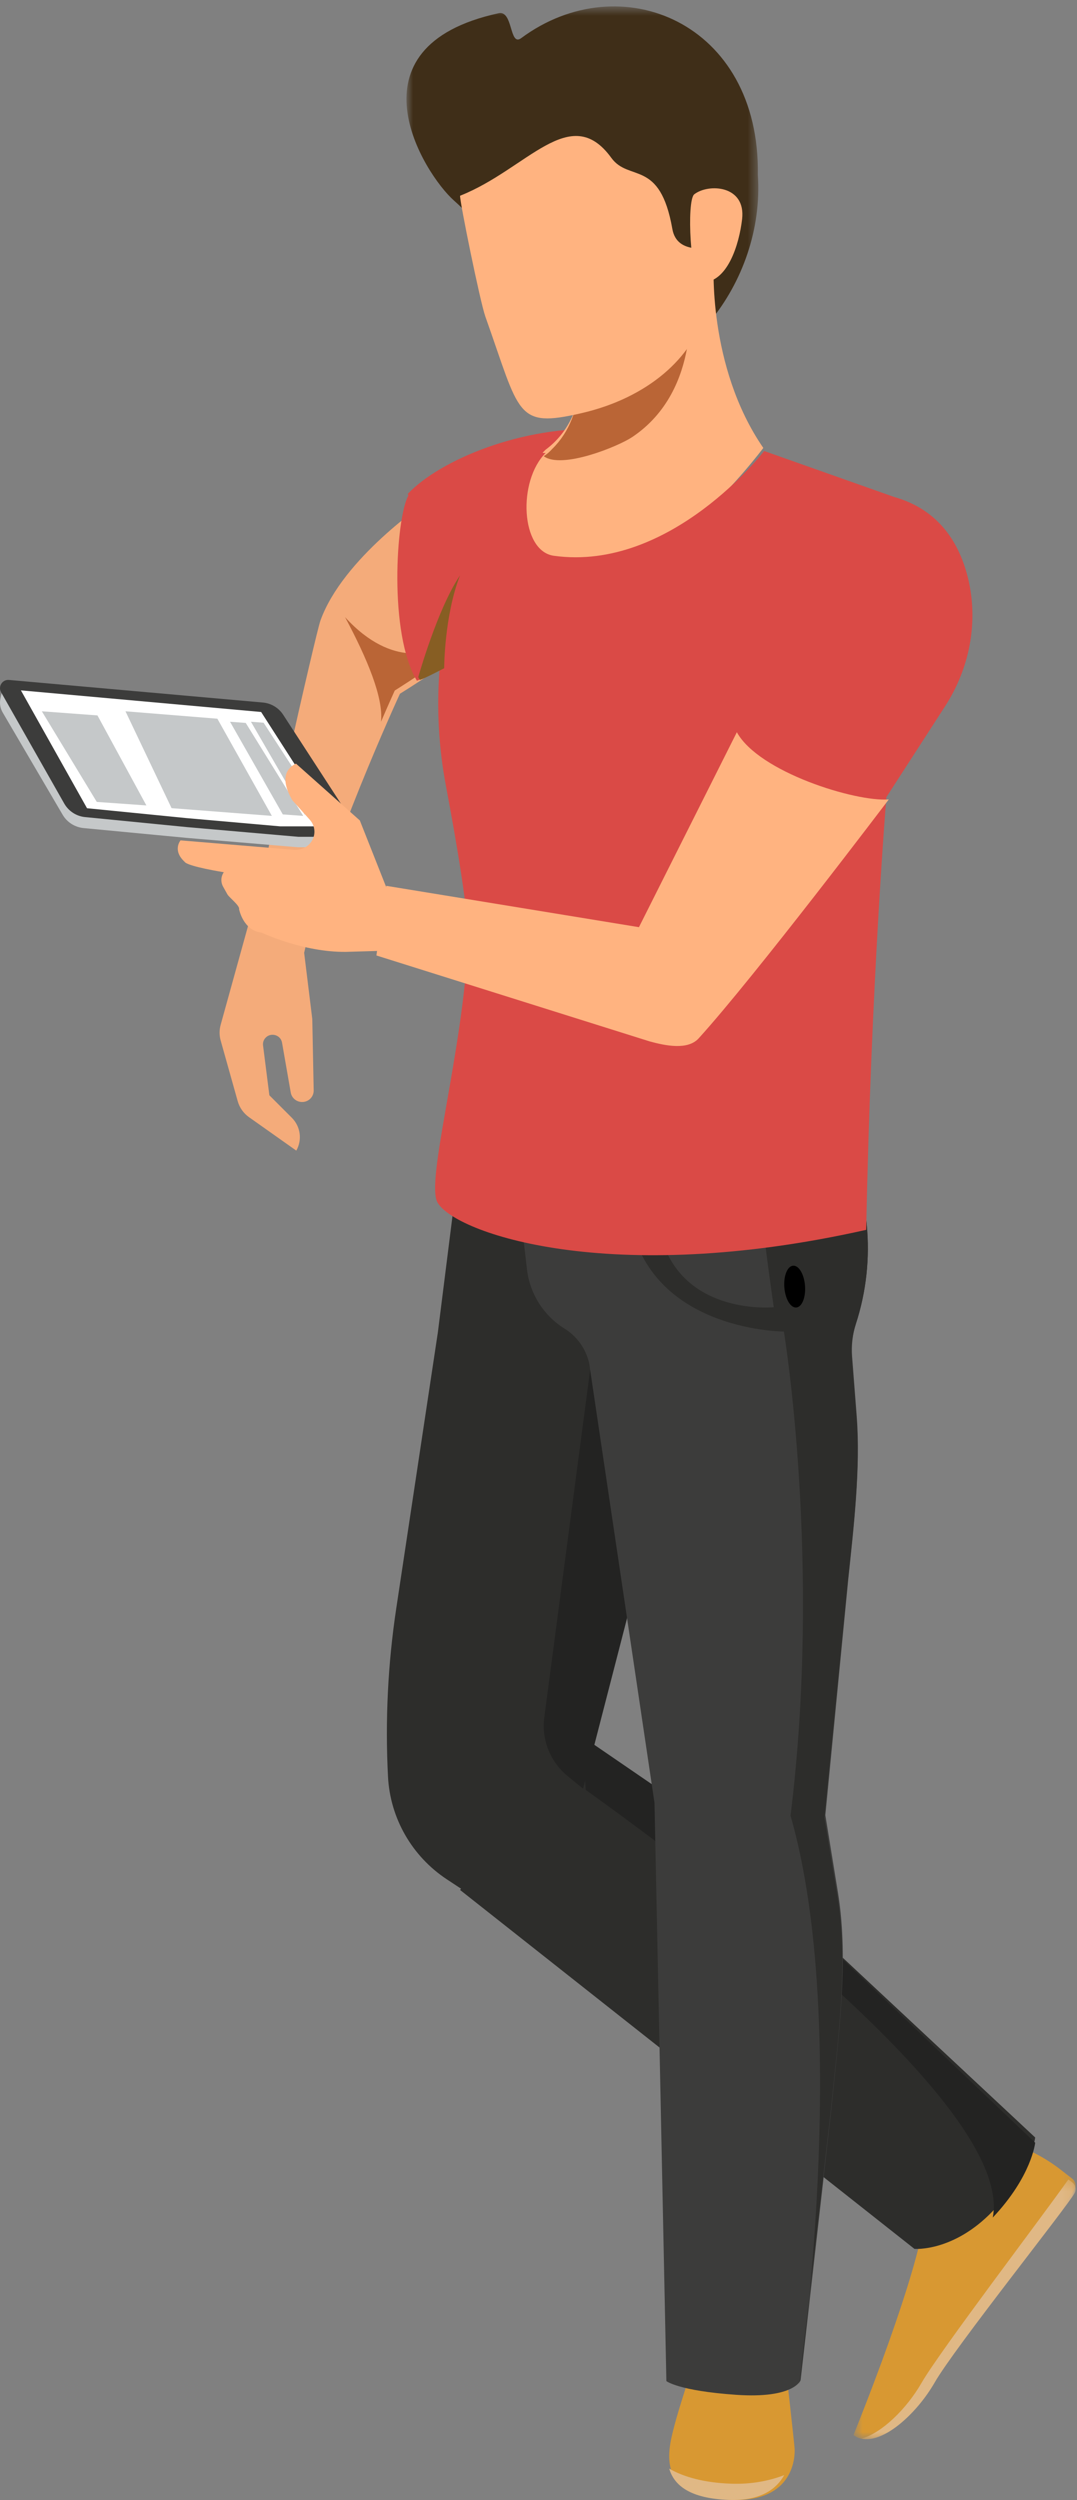 <?xml version="1.0" encoding="UTF-8"?>
<svg width="103px" height="239px" viewBox="0 0 103 239" version="1.1" xmlns="http://www.w3.org/2000/svg" xmlns:xlink="http://www.w3.org/1999/xlink">
    <rect x="0" y="0" width="103" height="239" fill="#808080" stroke="none"/>
    <!-- Generator: Sketch 52.6 (67491) - http://www.bohemiancoding.com/sketch -->
    <title>Group 68</title>
    <desc>Created with Sketch.</desc>
    <defs>
        <polygon id="path-1" points="0.627 0.501 21.865 0.501 21.865 29.183 0.627 29.183"></polygon>
        <polygon id="path-3" points="0.386 0.353 20.866 0.353 20.866 25.192 0.386 25.192"></polygon>
        <polygon id="path-5" points="0.873 0.613 34.522 0.613 34.522 36.676 0.873 36.676"></polygon>
    </defs>
    <g id="Page-1" stroke="none" stroke-width="1" fill="none" fill-rule="evenodd">
        <g id="04_Homepage-vysledky-2018" transform="translate(-891, -902)">
            <g id="pocet-absolventov" transform="translate(328, 855)">
                <g id="Group-68" transform="translate(563, 47)">
                    <path d="M39,47.213 C42.07,43.965 49.991,40.656 57.694,41.029 C65.397,41.401 67,43.603 67,43.603 L41.211,53 L39,47.213 Z" id="Fill-1" fill="#DA4A46"></path>
                    <g id="Group-5" transform="translate(81, 204)">
                        <mask id="mask-2" fill="white">
                            <use xlink:href="#path-1"></use>
                        </mask>
                        <g id="Clip-4"></g>
                        <path d="M14.243,0.501 C16.509,1.015 18.632,2.02 20.462,3.442 L21.546,4.284 C21.864,4.531 21.957,4.966 21.768,5.321 C21.065,6.642 10.264,20.287 8.331,23.686 C6.399,27.086 2.597,30.324 0.627,28.793 C6.377,14.427 7.155,9.471 7.155,9.471 L14.243,0.501 Z" id="Fill-3" fill="#D89832" mask="url(#mask-2)"></path>
                    </g>
                    <g id="Group-8" transform="translate(82, 208)">
                        <mask id="mask-4" fill="white">
                            <use xlink:href="#path-3"></use>
                        </mask>
                        <g id="Clip-7"></g>
                        <path d="M6.123,19.82 C7.857,16.799 17.725,3.844 20.175,0.353 L20.547,0.638 C20.864,0.882 20.958,1.311 20.77,1.661 C20.069,2.964 9.31,16.421 7.385,19.773 C5.662,22.775 2.449,25.645 0.386,25.132 C2.337,24.611 4.722,22.258 6.123,19.82" id="Fill-6" fill="#E0B885" mask="url(#mask-4)"></path>
                    </g>
                    <path d="M44,180.681 L87.453,214.994 C87.453,214.994 91.168,215.305 94.921,211.406 C98.675,207.506 99,204.344 99,204.344 L64.437,172.067 L55.411,166 L44,180.681 Z" id="Fill-9" fill="#2D2D2B"></path>
                    <path d="M51,167.602 C51,167.602 97.447,198.953 94.945,212 C98.676,208.049 99,204.846 99,204.846 L64.638,172.147 L55.664,166 L51,167.602 Z" id="Fill-11" fill="#232322"></path>
                    <g id="Group-15" transform="translate(38, 0)">
                        <mask id="mask-6" fill="white">
                            <use xlink:href="#path-5"></use>
                        </mask>
                        <g id="Clip-14"></g>
                        <path d="M11.843,3.647 C10.701,4.494 11.084,0.963 9.686,1.266 C-5.075,4.469 2.519,16.608 5.421,19.178 C13.218,26.085 12.648,36.468 18.101,36.668 C27.081,36.998 35.187,27.097 34.478,16.719 C34.707,2.147 21.337,-3.386 11.843,3.647" id="Fill-13" fill="#3F2E18" mask="url(#mask-6)"></path>
                    </g>
                    <path d="M68.264,25 L56.03,30.624 L55.673,35.847 C55.475,38.732 54.465,41.299 52.175,42.996 C52.175,42.996 37.949,57.159 49.56,57.97 C61.172,58.781 73,42.823 73,42.823 C67.609,34.99 68.264,25 68.264,25" id="Fill-16" fill="#FFB380"></path>
                    <path d="M40.761,48 C40.761,48 32.798,53.343 30.648,59.32 C30.179,60.625 24.876,84.041 24.005,89.398 C23.839,90.415 28.05,95.76 29.072,91.157 C31.183,81.647 38.249,66.322 38.249,66.322 C38.249,66.322 44.118,62.712 47.265,59.861 C50.741,56.709 40.761,48 40.761,48" id="Fill-18" fill="#F4AB7A"></path>
                    <path d="M41.654,62.062 L42,63.188 C39.736,64.78 37.753,66.015 37.753,66.015 C37.753,66.015 37.233,67.156 36.438,69 C36.684,66.72 35.139,63.003 33,59 C37.668,64.125 41.654,62.062 41.654,62.062" id="Fill-20" fill="#BA6536"></path>
                    <path d="M23.866,88 L21.1,97.985 C20.965,98.472 20.966,98.987 21.104,99.473 L22.734,105.276 C22.908,105.894 23.291,106.434 23.82,106.807 L28.336,110 C28.919,108.977 28.745,107.695 27.909,106.859 L25.762,104.711 L25.157,99.942 C25.125,99.698 25.197,99.451 25.354,99.26 C25.852,98.656 26.839,98.91 26.973,99.677 L27.806,104.449 C27.898,104.972 28.357,105.353 28.895,105.353 C29.515,105.353 30.012,104.853 30,104.243 L29.866,97.42 L28.708,88 L23.866,88 Z" id="Fill-22" fill="#F4AB7A"></path>
                    <path d="M44.179,109 L43.327,115.838 L41.875,127.38 L37.895,153.772 C37.094,159.091 36.829,164.475 37.107,169.847 C37.311,173.82 39.398,177.462 42.733,179.664 L44.757,181 L56.596,179.65 L55.862,168.791 L71,111.608 L44.179,109 Z" id="Fill-24" fill="#2D2D2B"></path>
                    <path d="M57.129,125.733 L52.053,164.195 C51.772,166.32 52.623,168.44 54.311,169.817 L55.759,171 L71,112 L57.129,125.733 Z" id="Fill-26" fill="#232322"></path>
                    <path d="M66.393,223 C66.604,226.305 65.323,228.484 64.322,232.575 C63.658,235.288 63.406,238.766 69.972,238.993 C76.046,239.203 76.038,234.703 75.993,234.066 C75.947,233.428 75.139,226.239 75.139,226.239 L66.393,223 Z" id="Fill-28" fill="#D89832"></path>
                    <path d="M69.903,237.442 C71.907,237.515 73.611,237.154 75,236.624 C74.291,237.901 72.803,239.106 69.698,238.993 C65.955,238.857 64.466,237.589 64,236 C65.376,236.8 67.322,237.348 69.903,237.442" id="Fill-30" fill="#E0B885"></path>
                    <path d="M49,109.347 L50.399,121.357 C50.671,123.693 51.993,125.776 53.989,127.016 C55.186,127.759 56.035,128.951 56.347,130.326 L62.594,172.357 L63.73,227.634 C63.73,227.634 64.878,228.563 70.411,228.946 C75.944,229.329 76.571,227.548 76.571,227.548 L79.501,201.707 C80.152,195.026 81.224,187.587 80.145,180.961 L78.934,173.529 L81.131,150.929 C81.647,146.012 82.316,140.299 81.935,135.37 L81.494,129.668 C81.412,128.61 81.538,127.548 81.862,126.539 C82.853,123.466 83.202,120.22 82.888,117.006 L82.007,108 L49,109.347 Z" id="Fill-32" fill="#3C3C3B"></path>
                    <path d="M75.604,173.576 C78.612,149.318 74.968,127.296 74.968,127.296 C74.968,127.296 60.62,127.296 60,114.46 L81.776,108.008 L81.985,108 L82.885,117.039 C83.207,120.266 82.85,123.523 81.838,126.609 C81.506,127.622 81.378,128.688 81.462,129.749 L81.913,135.472 C82.302,140.422 81.617,146.155 81.091,151.092 L78.845,173.777 L80.082,181.236 C81.185,187.888 80.09,195.354 79.424,202.061 L76.431,228 C76.431,228 81.428,193.874 75.604,173.576" id="Fill-34" fill="#2D2D2B"></path>
                    <path d="M72.745,115.005 C73.131,119.078 74,124.97 74,124.97 C74,124.97 65.565,125.823 63.292,118.495 C61.02,111.166 72.745,115.005 72.745,115.005" id="Fill-36" fill="#3C3C3B"></path>
                    <path d="M85.508,47.51 L73.083,43.116 C73.083,43.116 64.168,54.688 52.967,53.132 C49.788,52.691 49.482,45.962 52.199,43.287 C51.734,43.557 46.738,40.986 39.037,47.408 C37.883,49.525 37.147,60.579 39.873,65.083 C40.352,64.914 42.041,63.945 42.041,63.945 L42.035,64.03 C41.748,67.742 41.958,71.474 42.647,75.13 C43.617,80.269 44.886,87.596 44.763,90.136 C44.249,100.697 40.68,112.946 41.844,114.965 C43.514,117.87 58.296,123.093 82.839,117.573 C83.304,93.998 84.77,76.207 84.77,76.207 L90.391,67.509 C92.722,63.903 93.591,59.499 92.59,55.326 C91.795,52.019 89.865,48.733 85.508,47.51" id="Fill-38" fill="#DA4A46"></path>
                    <path d="M61.106,88.639 L70.47,70 C72.551,73.803 81.796,76.673 85,76.427 C85,76.427 72.243,93.29 66.82,99.265 C65.771,100.421 63.624,99.967 62.121,99.556 L36,91.344 L36.945,84.686 L61.106,88.639 Z" id="Fill-40" fill="#FFB380"></path>
                    <path d="M28.517,81 L17.845,80.101 L8.003,79.166 C7.164,79.086 6.415,78.614 5.997,77.901 L0.257,68.115 C0.02,67.71 -0.057,67.233 0.043,66.777 L0.211,66 L25.098,68.513 C25.893,68.582 26.612,69.001 27.048,69.651 L33.87,79.812 C34.214,80.323 33.836,81 33.208,81 L28.517,81 Z" id="Fill-42" fill="#C5C8C9"></path>
                    <path d="M28.545,80 L17.927,79.076 L8.137,78.114 C7.301,78.032 6.556,77.547 6.14,76.814 L0.105,66.181 C-0.21,65.627 0.226,64.947 0.858,65.003 L25.143,67.163 C25.934,67.234 26.649,67.665 27.083,68.333 L33.871,78.779 C34.212,79.304 33.837,80 33.212,80 L28.545,80 Z" id="Fill-44" fill="#3C3C3B"></path>
                    <polygon id="Fill-46" fill="#FFFFFF" points="26.8 79 17.777 78.206 8.323 77.267 2 66 24.974 68.067 32 79"></polygon>
                    <polygon id="Fill-48" fill="#C5C8C9" points="29 78 27.045 77.859 22 69 23.501 69.112"></polygon>
                    <polygon id="Fill-50" fill="#C5C8C9" points="12 68 20.788 68.708 26 78 16.408 77.26"></polygon>
                    <polygon id="Fill-52" fill="#C5C8C9" points="29.128 77.86 24 69 25.21 69.095 31 78"></polygon>
                    <polygon id="Fill-54" fill="#C5C8C9" points="9.321 68.394 14 77 9.255 76.664 4 68"></polygon>
                    <path d="M17.266,80.34 L28.118,81.245 C29.002,81.314 29.806,80.755 30.019,79.928 C30.158,79.383 30.015,78.805 29.634,78.378 L27.947,76.493 C27.018,74.871 27.037,73.634 28.303,73 L34.414,78.438 L37.596,86.478 L39,90.827 L33.087,90.999 C28.993,91.05 25.007,89.155 25.007,89.155 C23.249,88.964 22.865,86.916 22.865,86.916 C22.954,86.585 21.919,85.805 21.75,85.504 L21.34,84.771 C21.095,84.333 21.119,83.801 21.404,83.385 C21.404,83.385 17.928,82.832 17.656,82.388 C16.459,81.288 17.266,80.34 17.266,80.34" id="Fill-56" fill="#FFB380"></path>
                    <path d="M60.466,41.782 C59.103,42.695 53.712,44.885 52,43.612 C52.002,43.611 52.003,43.609 52.005,43.608 C52.286,43.441 52.559,43.2 52.82,42.911 C54.497,41.269 55.27,39.035 55.438,36.562 L55.791,31.411 L65.885,28 C65.895,28.082 67.239,37.249 60.466,41.782" id="Fill-58" fill="#BA6536"></path>
                    <path d="M64.301,21.889 C63.118,15.156 60.16,17.425 58.462,15.088 C54.538,9.685 50.414,16.182 44.001,18.712 C43.957,19.231 45.918,28.863 46.417,30.263 C49.756,39.637 49.307,40.952 55.605,39.5 C61.967,38.033 66.261,34.179 67.437,29.78 C67.741,28.645 69,23.594 69,23.594 C67.821,23.685 64.746,24.426 64.301,21.889" id="Fill-60" fill="#FFB380"></path>
                    <path d="M66.4,18.572 C65.63,19.166 66.04,26.955 67.052,26.998 C69.556,27.103 70.691,23.386 70.972,20.951 C71.349,17.709 67.768,17.518 66.4,18.572" id="Fill-62" fill="#FFB380"></path>
                    <path d="M75.01,123.056 C75.088,124.161 75.595,125.031 76.142,124.999 C76.689,124.969 77.068,124.048 76.99,122.943 C76.912,121.839 76.406,120.969 75.859,121.001 C75.312,121.031 74.932,121.952 75.01,123.056" id="Fill-64" fill="#000000"></path>
                    <path d="M44,55 C42.482,58.876 42.48,63.882 42.48,63.882 C42.48,63.882 40.672,64.834 40.159,65 C40.104,64.917 40.052,64.826 40,64.738 C40,64.738 41.831,58.196 44,55" id="Fill-66" fill="#875E23"></path>
                </g>
            </g>
        </g>
    </g>
</svg>